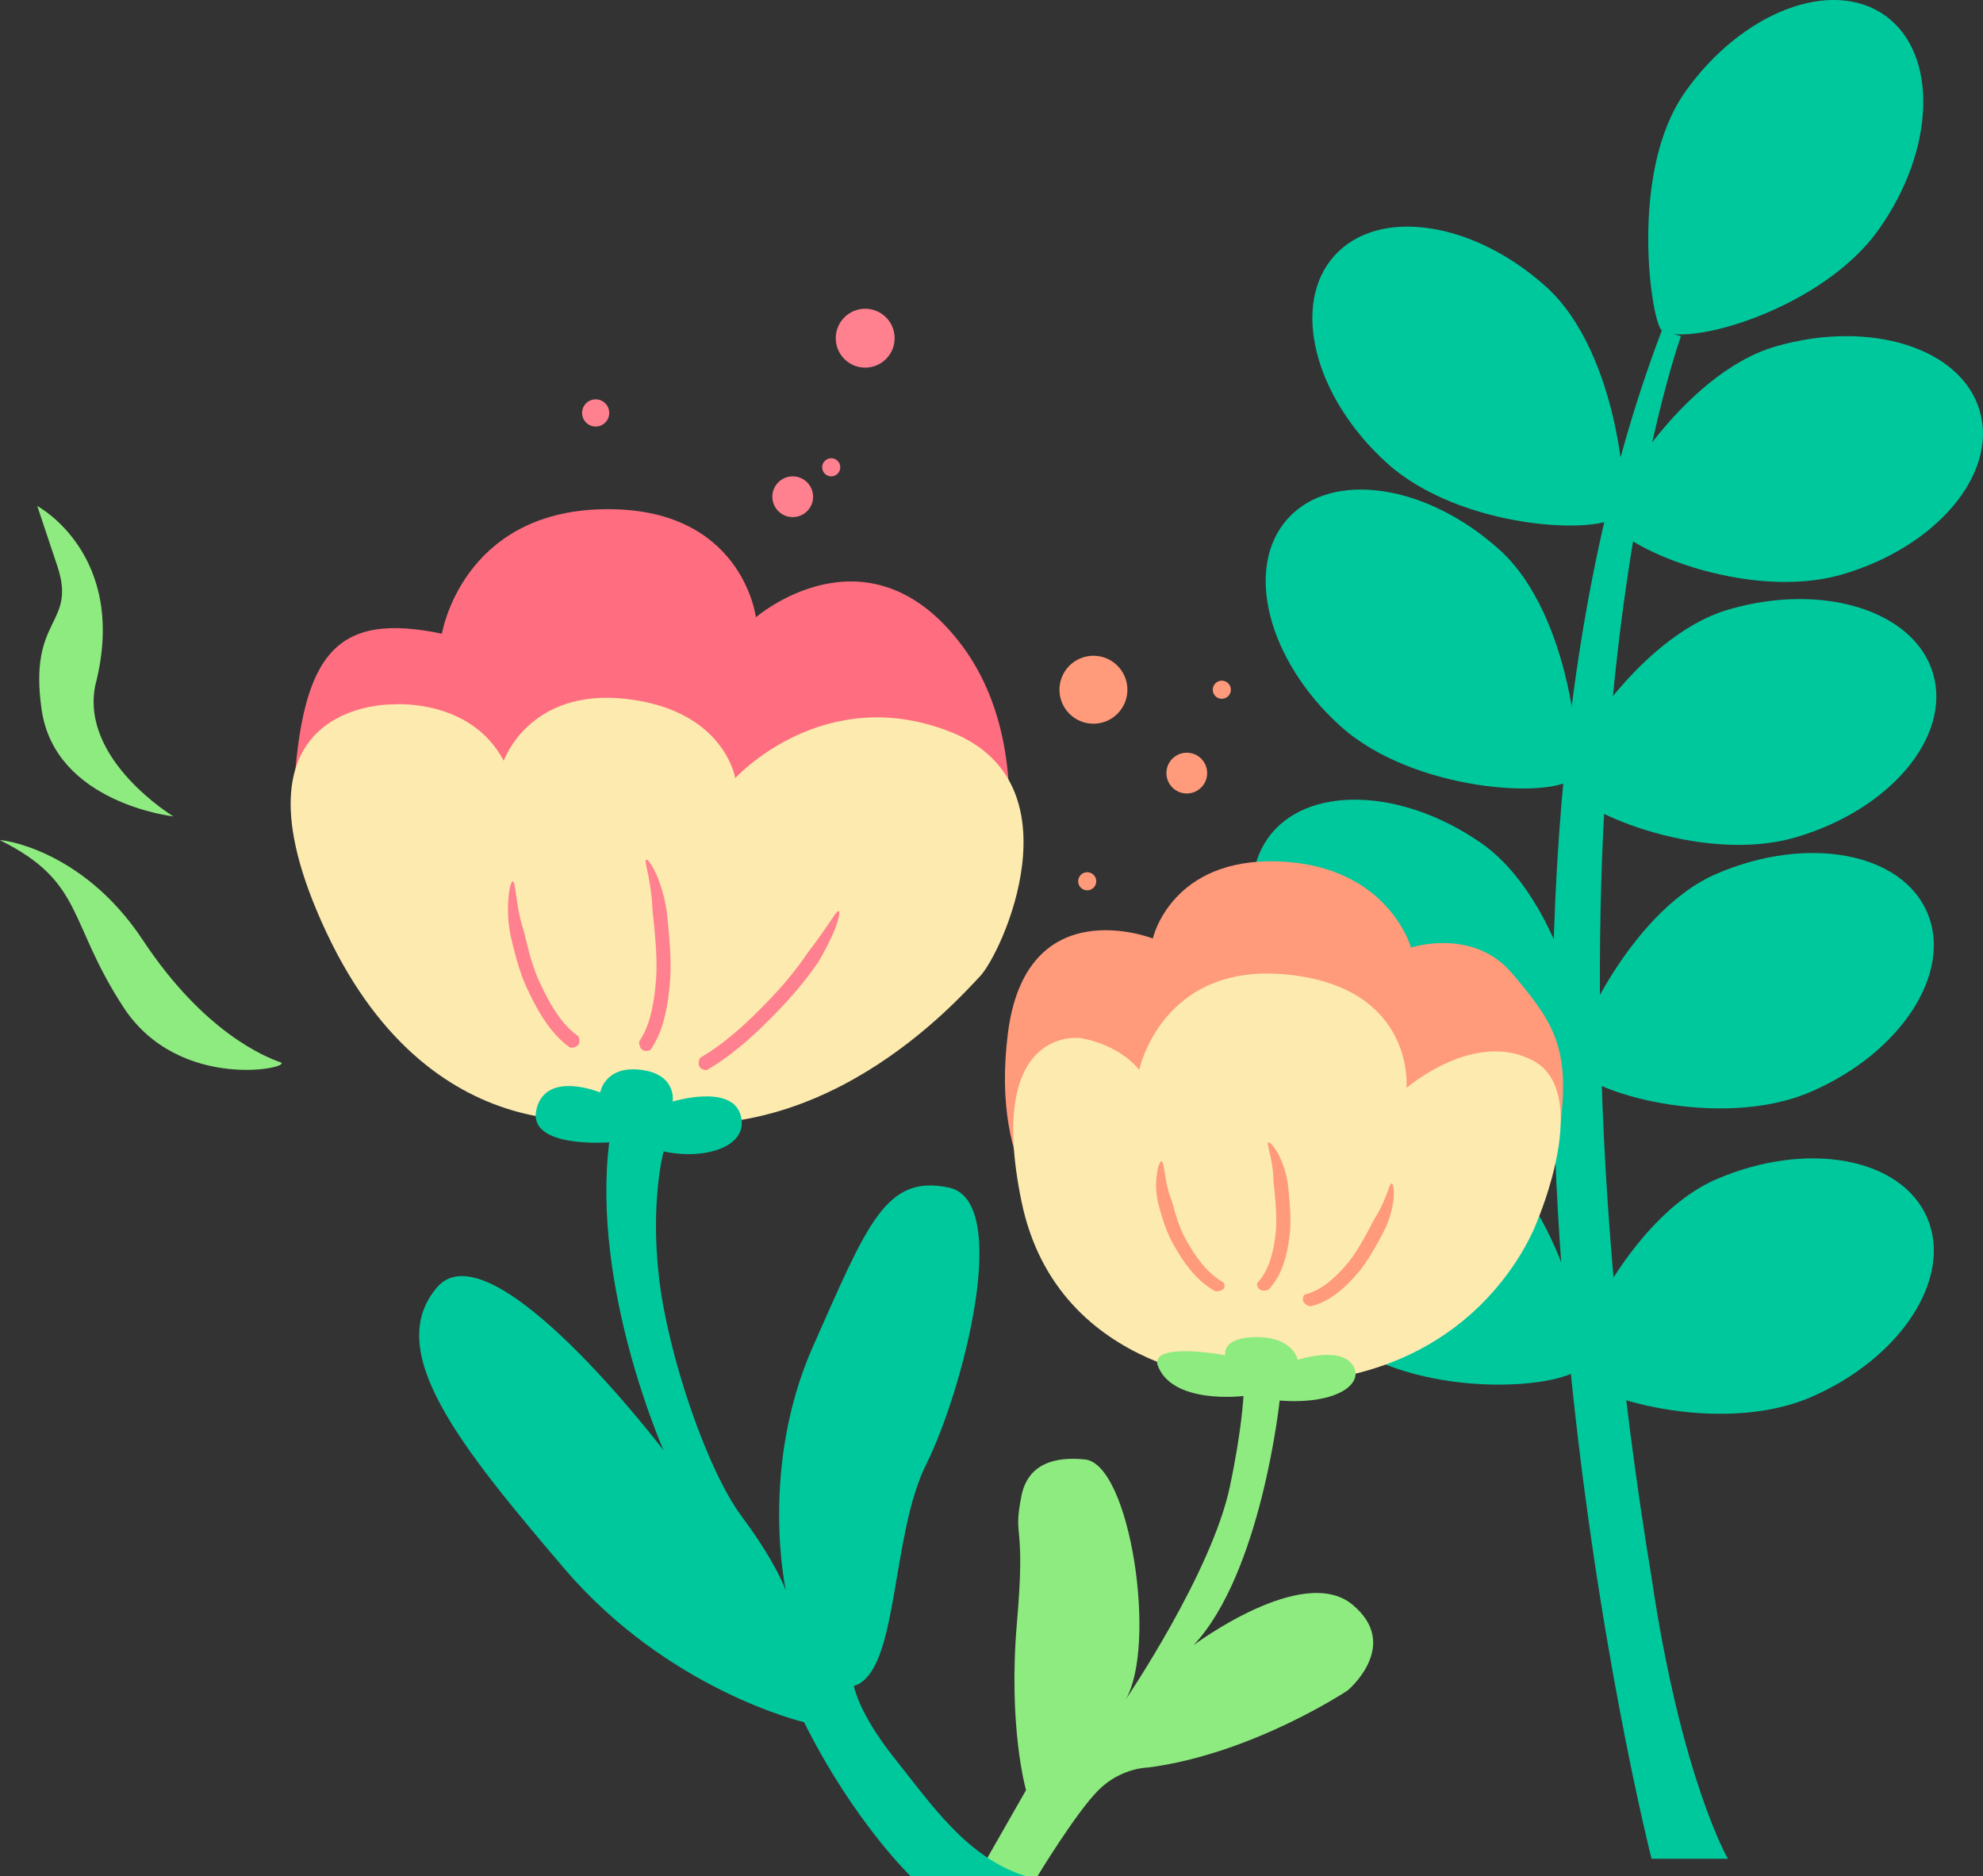 <?xml version="1.0" encoding="UTF-8"?>
<svg id="Layer_2" data-name="Layer 2" xmlns="http://www.w3.org/2000/svg" viewBox="0 0 437.74 414.15">
  <rect x="0" y="0" width="437.74" height="414.15" fill="#333333" stroke="none"/>
  <defs>
    <style>
      .cls-1 {
        fill: #00c89d;
      }

      .cls-2 {
        fill: #ff9a7b;
      }

      .cls-3 {
        fill: #ff6e80;
      }

      .cls-4 {
        fill: #ff808f;
      }

      .cls-5 {
        fill: #fdeaae;
      }

      .cls-6 {
        fill: #8eeb80;
      }
    </style>
  </defs>
  <g id="flower1">
    <g>
      <g>
        <g>
          <path class="cls-1" d="m378.94,260.28c-19.95,8.58-32.89,39.63-31.78,42.21,2.59,6.02,32.55,14.53,52.5,5.95,19.95-8.58,31.48-26.32,25.76-39.62-5.72-13.3-26.53-17.12-46.48-8.54Z"/>
          <path class="cls-1" d="m417.51,274.55c.13,0,.17,0,.34-.12.6-.39,1.38-1.02,1.75-1.94.35-.9.28-2.1-1.32-3.49-.06-.05-.34-.23-.49-.26-3.58-.17-7.06.32-10.35,1.06-3.02.68-5.91,1.56-8.73,2.42-2.82.85-5.66,1.72-8.5,2.64-5.67,1.84-11.36,3.93-16.84,6.66-1.67.83-3.27,1.7-4.84,2.54,0,0-.46.29-1.24.78-.77.48-1.85,1.16-3.08,1.88-1.23.72-2.74,1.51-4.28,2.44-1.53.93-3.08,2.04-4.27,3.32-.51.52-.94,1.06-1.27,1.54-.33.48-.58.89-.81,1.25-.45.72-.81,1.2-1.11,1.56-.62.69-.89,1-.51,1.2.35.2,1.44.06,2.57-.69.56-.36,1.12-.82,1.66-1.27.55-.46,1.06-.83,1.67-1.21-.09.12.53-.33,1.69-.89,1.15-.58,2.87-1.24,4.76-1.91,1.9-.67,3.9-1.51,5.3-2.15,1.4-.64,2.34-1.07,2.34-1.07,1.36-.73,2.69-1.44,4.02-2.1,5.09-2.53,10.5-4.53,16.04-6.33,2.77-.9,5.57-1.75,8.39-2.6,2.82-.85,5.58-1.69,8.32-2.3,2.98-.67,5.94-1.06,8.8-.92Z"/>
        </g>
        <g>
          <path class="cls-1" d="m341.34,63.34c16.11,14.56,18.34,48.12,16.45,50.2-4.39,4.86-35.5,3.25-51.61-11.31-16.11-14.56-21.3-35.07-11.59-45.81,9.71-10.74,30.64-7.64,46.75,6.92Z"/>
          <path class="cls-1" d="m300.23,64.41c-.12-.04-.16-.05-.29-.23-.44-.56-.98-1.41-1.03-2.4-.04-.96.42-2.08,2.37-2.88.07-.03.4-.11.55-.09,3.44.99,6.58,2.58,9.46,4.34,2.64,1.62,5.09,3.39,7.48,5.1,2.4,1.72,4.81,3.46,7.2,5.25,4.78,3.58,9.48,7.39,13.79,11.74,1.31,1.32,2.54,2.67,3.76,3.97,0,0,.34.42.92,1.14.58.71,1.37,1.69,2.31,2.77.94,1.08,2.11,2.31,3.26,3.69,1.15,1.37,2.26,2.93,2.97,4.52.31.66.55,1.31.71,1.86.16.56.27,1.03.37,1.44.2.82.38,1.4.55,1.84.36.86.52,1.23.09,1.3-.4.07-1.39-.41-2.21-1.48-.41-.52-.79-1.14-1.16-1.74-.37-.61-.74-1.12-1.19-1.69.04.15-.39-.48-1.31-1.39-.9-.92-2.32-2.1-3.89-3.35-1.58-1.25-3.2-2.69-4.32-3.74-1.12-1.06-1.87-1.77-1.87-1.77-1.05-1.13-2.08-2.24-3.12-3.29-4-4.04-8.48-7.68-13.14-11.16-2.33-1.75-4.71-3.46-7.1-5.17-2.4-1.72-4.74-3.4-7.13-4.86-2.61-1.59-5.28-2.92-8.03-3.71Z"/>
        </g>
        <g>
          <path class="cls-1" d="m371.97,20.34c-12.55,17.72-7.42,50.96-5.13,52.58,5.35,3.79,35.35-4.56,47.9-22.28,12.55-17.72,13.15-38.87,1.34-47.24-11.81-8.37-31.56-.79-44.12,16.93Z"/>
          <path class="cls-1" d="m412.33,12.42c.11-.06.15-.08.23-.28.3-.64.65-1.59.48-2.56-.17-.95-.86-1.94-2.94-2.3-.08-.01-.41-.02-.56.03-3.15,1.72-5.86,3.95-8.29,6.3-2.23,2.15-4.23,4.41-6.19,6.61-1.97,2.2-3.94,4.42-5.88,6.69-3.88,4.53-7.65,9.28-10.9,14.46-.99,1.58-1.9,3.16-2.81,4.69,0,0-.24.49-.65,1.31-.41.81-.97,1.95-1.66,3.21-.68,1.26-1.56,2.72-2.38,4.31-.82,1.59-1.57,3.35-1.91,5.05-.16.71-.25,1.4-.28,1.97-.03.58-.04,1.06-.05,1.49-.01.85-.07,1.45-.14,1.91-.17.91-.24,1.31.19,1.29.4-.02,1.26-.7,1.83-1.93.29-.6.52-1.29.75-1.95.23-.68.47-1.26.79-1.9,0,.15.28-.55.97-1.64.67-1.1,1.81-2.55,3.07-4.12,1.27-1.56,2.54-3.32,3.4-4.59.86-1.28,1.44-2.13,1.44-2.13.78-1.33,1.54-2.63,2.33-3.89,3.02-4.81,6.61-9.34,10.4-13.76,1.89-2.21,3.84-4.4,5.8-6.6,1.97-2.2,3.88-4.36,5.9-6.3,2.2-2.12,4.51-4,7.03-5.37Z"/>
        </g>
        <g>
          <path class="cls-1" d="m391.98,76.47c-20.86,6.03-37.57,35.22-36.79,37.92,1.82,6.3,30.48,18.47,51.35,12.44,20.86-6.03,34.51-22.19,30.49-36.1-4.02-13.91-24.19-20.29-45.05-14.26Z"/>
          <path class="cls-1" d="m428.47,95.44c.12.02.17.03.36-.08.64-.31,1.5-.84,1.98-1.71.46-.85.54-2.05-.87-3.63-.05-.06-.31-.27-.45-.32-3.53-.62-7.05-.56-10.4-.24-3.08.3-6.06.81-8.96,1.31-2.91.5-5.83,1-8.77,1.56-5.86,1.12-11.76,2.49-17.53,4.51-1.76.61-3.46,1.28-5.12,1.92,0,0-.5.23-1.33.62-.83.38-1.98.92-3.29,1.48-1.31.56-2.91,1.15-4.55,1.89-1.64.73-3.31,1.64-4.65,2.76-.57.46-1.07.94-1.45,1.37-.39.43-.69.81-.96,1.13-.54.65-.95,1.09-1.3,1.41-.7.61-1,.88-.65,1.13.33.24,1.42.24,2.64-.36.6-.29,1.21-.68,1.81-1.06.6-.39,1.15-.69,1.81-.99-.1.11.56-.26,1.79-.68,1.21-.44,3.01-.87,4.96-1.3,1.97-.43,4.06-1.01,5.52-1.47,1.47-.46,2.46-.77,2.46-.77,1.44-.55,2.85-1.1,4.25-1.58,5.37-1.88,10.99-3.19,16.71-4.28,2.86-.55,5.75-1.04,8.65-1.54,2.91-.49,5.75-.98,8.54-1.25,3.04-.29,6.02-.31,8.84.18Z"/>
        </g>
        <g>
          <path class="cls-1" d="m331.04,121.38c16.11,14.56,18.34,48.12,16.45,50.2-4.39,4.86-35.5,3.25-51.61-11.31-16.11-14.56-21.3-35.07-11.59-45.81,9.71-10.74,30.64-7.64,46.75,6.92Z"/>
          <path class="cls-1" d="m289.93,122.45c-.12-.04-.16-.05-.29-.23-.44-.56-.98-1.41-1.03-2.4-.04-.96.42-2.08,2.37-2.88.07-.03.4-.11.55-.09,3.44.99,6.58,2.58,9.46,4.34,2.64,1.62,5.09,3.39,7.48,5.1,2.4,1.72,4.81,3.46,7.2,5.25,4.78,3.58,9.48,7.39,13.79,11.74,1.31,1.32,2.54,2.67,3.76,3.97,0,0,.34.42.92,1.14.58.71,1.37,1.69,2.31,2.77.94,1.08,2.11,2.31,3.26,3.69,1.15,1.37,2.26,2.93,2.97,4.52.31.66.55,1.31.71,1.86.16.56.27,1.03.37,1.44.2.82.38,1.4.55,1.84.36.86.52,1.23.09,1.3-.4.07-1.39-.41-2.21-1.48-.41-.52-.79-1.14-1.16-1.74-.37-.61-.74-1.12-1.19-1.69.04.15-.39-.48-1.31-1.39-.9-.92-2.32-2.1-3.89-3.35-1.58-1.25-3.2-2.69-4.32-3.74-1.12-1.06-1.87-1.77-1.87-1.77-1.05-1.13-2.08-2.24-3.12-3.29-4-4.04-8.48-7.68-13.14-11.16-2.33-1.75-4.71-3.46-7.1-5.17-2.4-1.72-4.74-3.4-7.13-4.86-2.61-1.59-5.28-2.92-8.03-3.71Z"/>
        </g>
        <g>
          <path class="cls-1" d="m381.69,134.51c-20.86,6.03-37.57,35.22-36.79,37.92,1.82,6.3,30.48,18.47,51.35,12.44s34.51-22.19,30.49-36.1c-4.02-13.91-24.19-20.29-45.05-14.26Z"/>
          <path class="cls-1" d="m418.18,153.48c.12.02.17.03.36-.08.64-.31,1.5-.84,1.98-1.71.46-.85.54-2.05-.87-3.63-.05-.06-.31-.27-.45-.32-3.53-.62-7.05-.56-10.4-.24-3.08.3-6.06.81-8.96,1.31-2.91.5-5.83,1-8.77,1.56-5.86,1.12-11.76,2.49-17.53,4.51-1.76.61-3.46,1.28-5.12,1.92,0,0-.5.23-1.33.62-.83.38-1.98.92-3.29,1.48-1.31.56-2.91,1.15-4.55,1.89-1.64.73-3.31,1.64-4.65,2.76-.57.46-1.07.94-1.45,1.37-.39.43-.69.81-.96,1.13-.54.65-.95,1.09-1.3,1.41-.7.61-1,.88-.65,1.13.33.24,1.42.24,2.64-.36.6-.29,1.21-.68,1.81-1.06.6-.39,1.15-.69,1.81-.99-.1.11.56-.26,1.79-.68,1.21-.44,3.01-.87,4.96-1.3,1.97-.43,4.06-1.01,5.52-1.47,1.47-.46,2.46-.77,2.46-.77,1.44-.55,2.85-1.1,4.25-1.58,5.37-1.88,10.99-3.19,16.71-4.28,2.86-.55,5.75-1.04,8.65-1.54,2.91-.49,5.75-.98,8.54-1.25,3.04-.29,6.02-.31,8.84.18Z"/>
        </g>
        <g>
          <path class="cls-1" d="m327.05,186.16c17.8,12.44,24.19,45.46,22.58,47.76-3.75,5.37-34.82,7.65-52.61-4.79-17.8-12.44-25.5-32.14-17.21-44.01,8.29-11.87,29.44-11.4,47.24,1.04Z"/>
          <path class="cls-1" d="m286.39,192.34c-.12-.02-.17-.03-.31-.19-.5-.5-1.15-1.28-1.32-2.25-.16-.95.15-2.12,1.99-3.15.07-.04.38-.16.53-.16,3.54.55,6.85,1.74,9.93,3.13,2.82,1.27,5.47,2.73,8.06,4.13,2.59,1.41,5.2,2.83,7.79,4.31,5.18,2.95,10.33,6.15,15.14,9.93,1.47,1.15,2.86,2.33,4.22,3.47,0,0,.39.38,1.06,1.01.66.63,1.57,1.51,2.64,2.46,1.06.96,2.38,2.03,3.7,3.26,1.31,1.22,2.61,2.63,3.51,4.11.39.62.71,1.23.93,1.76.23.53.39.99.55,1.38.3.79.55,1.34.77,1.75.46.8.67,1.16.26,1.28-.39.12-1.43-.23-2.38-1.2-.48-.46-.93-1.03-1.37-1.58-.44-.56-.87-1.02-1.39-1.52.06.14-.45-.43-1.47-1.22-1-.8-2.56-1.79-4.28-2.84-1.72-1.04-3.51-2.27-4.75-3.17-1.24-.91-2.08-1.52-2.08-1.52-1.19-.99-2.34-1.96-3.51-2.87-4.47-3.51-9.37-6.56-14.43-9.44-2.53-1.44-5.1-2.84-7.69-4.25-2.59-1.41-5.13-2.79-7.68-3.94-2.78-1.26-5.6-2.24-8.43-2.68Z"/>
        </g>
        <g>
          <path class="cls-1" d="m378.94,192.87c-19.95,8.58-32.89,39.63-31.78,42.21,2.59,6.02,32.55,14.53,52.5,5.95s31.48-26.32,25.76-39.62c-5.72-13.3-26.53-17.12-46.48-8.54Z"/>
          <path class="cls-1" d="m417.51,207.15c.13,0,.17,0,.34-.12.6-.39,1.38-1.02,1.75-1.94.35-.9.28-2.1-1.32-3.49-.06-.05-.34-.23-.49-.26-3.58-.17-7.06.32-10.35,1.06-3.02.68-5.91,1.56-8.73,2.42-2.82.85-5.66,1.72-8.5,2.64-5.67,1.84-11.36,3.93-16.84,6.66-1.67.83-3.27,1.7-4.84,2.54,0,0-.46.29-1.24.78-.77.48-1.85,1.16-3.08,1.88-1.23.72-2.74,1.51-4.28,2.44-1.53.93-3.08,2.04-4.27,3.32-.51.52-.94,1.06-1.27,1.54-.33.48-.58.89-.81,1.25-.45.72-.81,1.2-1.11,1.56-.62.69-.89,1-.51,1.2.35.2,1.44.06,2.57-.69.56-.36,1.12-.82,1.66-1.27.55-.46,1.06-.83,1.67-1.21-.09.12.53-.33,1.69-.89,1.15-.58,2.87-1.24,4.76-1.91,1.9-.67,3.9-1.51,5.3-2.15,1.4-.64,2.34-1.07,2.34-1.07,1.36-.73,2.69-1.44,4.02-2.1,5.09-2.53,10.5-4.53,16.04-6.33,2.77-.9,5.57-1.75,8.39-2.6,2.82-.85,5.58-1.69,8.32-2.3,2.98-.67,5.94-1.06,8.8-.92Z"/>
        </g>
        <g>
          <path class="cls-1" d="m327.05,253.56c17.8,12.44,24.19,45.46,22.58,47.76-3.75,5.37-34.82,7.65-52.61-4.79-17.8-12.44-25.5-32.14-17.21-44.01,8.29-11.87,29.44-11.4,47.24,1.04Z"/>
          <path class="cls-1" d="m286.39,259.74c-.12-.02-.17-.03-.31-.19-.5-.5-1.15-1.28-1.32-2.25-.16-.95.15-2.12,1.99-3.15.07-.04.38-.16.53-.16,3.54.55,6.85,1.74,9.93,3.13,2.82,1.27,5.47,2.73,8.06,4.13,2.59,1.41,5.2,2.83,7.79,4.31,5.18,2.95,10.33,6.15,15.14,9.93,1.47,1.15,2.86,2.33,4.22,3.47,0,0,.39.38,1.06,1.01.66.63,1.57,1.51,2.64,2.46,1.06.96,2.38,2.03,3.7,3.26,1.31,1.22,2.61,2.63,3.51,4.11.39.62.71,1.23.93,1.76.23.53.39.99.55,1.38.3.79.55,1.34.77,1.75.46.8.67,1.16.26,1.28-.39.12-1.43-.23-2.38-1.2-.48-.46-.93-1.03-1.37-1.58-.44-.56-.87-1.02-1.39-1.52.06.14-.45-.43-1.47-1.22-1-.8-2.56-1.79-4.28-2.84-1.72-1.04-3.51-2.27-4.75-3.17-1.24-.91-2.08-1.52-2.08-1.52-1.19-.99-2.34-1.96-3.51-2.87-4.47-3.51-9.37-6.56-14.43-9.44-2.53-1.44-5.1-2.84-7.69-4.25-2.59-1.41-5.13-2.79-7.68-3.94-2.78-1.26-5.6-2.24-8.43-2.68Z"/>
        </g>
        <path class="cls-1" d="m381.43,410.3h-16.85s-50.69-198.25,2.27-337.37l4.22,1.28s-35.51,97.79-6.49,274.05c6.55,44.26,16.85,62.05,16.85,62.05Z"/>
      </g>
      <path class="cls-6" d="m38.28,180.21s-26.1-2.88-29.09-23.57c-2.99-20.7,7.85-18.54,3.45-31.74l-4.41-13.2s20.3,10.78,12.8,39.6c-3.32,16.46,17.24,28.91,17.24,28.91Z"/>
      <path class="cls-6" d="m0,185.47c-.46-.23,17.95,1.5,31.51,22.01,13.56,20.51,27.14,25.85,30.38,27s-22.26,6.8-34.62-12.12C14.91,203.45,18.61,194.67,0,185.47Z"/>
      <path class="cls-2" d="m234.36,270.69s-15.88-10.53-11.88-42.53,32-21,32-21c0,0,4-18,28-17s29,19,29,19c0,0,13.71-4.52,22.35,5.74,8.65,10.26,12.74,15.83,10.69,32.55-2.05,16.71-59.03,44.65-67.04,43.18-8.01-1.47-10.74-2.26-10.74-2.26l-32.39-17.67Z"/>
      <circle class="cls-2" cx="261.98" cy="170.65" r="4.5"/>
      <circle class="cls-2" cx="269.71" cy="152.25" r="2"/>
      <circle class="cls-2" cx="240" cy="194.53" r="2"/>
      <circle class="cls-2" cx="241.37" cy="152.25" r="7.5"/>
      <path class="cls-5" d="m275.48,305.15s-42-1-50-40,13-36,13-36c0,0,8,1,13,7,0,0,5-24,33-21s26,25,26,25c0,0,15-13,28-6s1,35,1,35c0,0-13,39-64,36Z"/>
      <path class="cls-6" d="m274.48,308.15s-16,2-19-7c-1-5,15-2,15-2,0,0-1-4,7-4s9,5,9,5c0,0,9-3,12,1s-3,9-16,8c0,0-4,38-19,54,0,0,24-18,35-9s-1,19-1,19c0,0-21,14-44,17,0,0-6,0-11,5s-13.46,19-13.46,19h-13.37l10.84-19s-4-14-2-37-1-18,1-28c.88-4.39,4-9,14-8s16,41,9,53c0,0,19-28,23-47,2.71-12.87,3-20,3-20Z"/>
      <path class="cls-2" d="m270.07,283.07c.06.03.08.04.1.13.22.54.5,1.75-1.68,1.84-.04,0-.22-.01-.29-.04-1.5-.86-2.83-1.91-3.95-3.04-2.12-2.16-3.66-4.51-5.01-6.88-1.42-2.41-2.32-4.98-3.03-7.49l-.6-2.19s-.04-.22-.11-.6c-.07-.39-.17-.97-.23-1.61-.12-1.29-.08-2.9.14-4.22.33-2.24.89-2.84,1.12-2.59.26.25.38,1.35.6,2.66.03-.14.18,1.44.57,3.01.19.79.43,1.57.64,2.13.22.61.37,1.03.37,1.03l.51,1.86c.7,2.45,1.53,4.81,2.84,7.04,1.3,2.27,2.77,4.49,4.63,6.38.99.98,2.08,1.85,3.35,2.58Z"/>
      <path class="cls-2" d="m280.06,284.65c-.05.05-.07.07-.19.1-.82.29-2.24.29-2.38-1.3,0-.03,0-.15.03-.2.92-.99,1.61-2.09,2.16-3.26,1.17-2.58,1.69-5.47,1.98-8.29.2-2.81-.02-5.72-.3-8.61l-.24-2.2s0-.23-.02-.61c-.01-.37-.03-.87-.08-1.47-.11-1.19-.37-2.71-.64-3.96-.54-2.11-.7-2.79-.28-2.69.4.11,1.25,1.08,1.95,2.37-.02-.15.78,1.4,1.34,3.06.28.83.52,1.68.65,2.35.13.63.21,1.05.21,1.05l.21,1.92c.29,2.95.52,5.9.31,8.95-.32,3.02-.83,5.99-2.16,8.95-.62,1.34-1.46,2.66-2.54,3.83Z"/>
      <path class="cls-2" d="m289.32,288.34c-.07.02-.09.02-.21-.02-.84-.21-2.03-1-1.27-2.4.01-.03.08-.13.13-.15,1.31-.32,2.5-.85,3.6-1.52,2.4-1.5,4.44-3.62,6.24-5.8,1.72-2.23,3.15-4.78,4.52-7.34l1.02-1.97s.12-.19.32-.52c.2-.32.46-.74.74-1.27.57-1.05,1.19-2.46,1.66-3.66.72-2.05.96-2.71,1.26-2.39.27.31.44,1.59.31,3.05.06-.13-.12,1.6-.58,3.29-.22.85-.5,1.69-.76,2.32-.24.59-.4.99-.4.99l-.89,1.72c-1.39,2.62-2.83,5.2-4.7,7.63-1.94,2.34-4,4.53-6.75,6.26-1.25.77-2.68,1.41-4.24,1.79Z"/>
      <g>
        <path class="cls-3" d="m122.91,242.73s-59.89-35.79-58.09-67.37c1.81-31.58,9.61-40.28,32.73-35.48,0,0,4.39-26.76,35.38-27.47,30.99-.71,33.93,23.85,33.93,23.85,0,0,24.16-20.91,44.76,5.27s6.53,67.02,6.53,67.02c0,0-38.84,51-95.24,34.17Z"/>
        <path class="cls-5" d="m138,246.33s-41.76,10.96-65.94-40.5c-24.18-51.46,14.85-50.35,14.85-50.35,0,0,16.97-1.39,24.29,12.45,0,0,5.58-16.16,27.17-13.64,21.59,2.52,23.93,17.47,23.93,17.47,0,0,19.51-21.45,47.78-10.1,28.27,11.36,11.12,48.76,6.23,53.87-4.88,5.11-36.08,40.84-78.32,30.8Z"/>
        <path class="cls-1" d="m134.49,252.15s-18.14,1.47-16.07-7.27c2.07-8.73,14.07-3.73,14.07-3.73,0,0,1-6,9-5s7,7,7,7c0,0,13-4,15,3s-8,10-17,8c0,0-3,11-1,28s10.52,42.22,18.26,52.61c7.74,10.39,9.74,16.39,9.74,16.39,0,0-6-27,6-54s16-38,30-35,3,45-5,61-6,46-16,49c0,0,1,6,9,16s16,22,29,26h-25.46s-12.54-12-23.54-34c0,0-30-7-53-34s-40-48-28-62,50,36,50,36c0,0-16-36-12-68Z"/>
        <path class="cls-4" d="m127.63,228.69c.06.04.08.06.11.17.24.7.55,2.25-1.62,2.41-.04,0-.22-.01-.29-.05-1.53-1.07-2.88-2.4-4.04-3.82-2.19-2.73-3.79-5.73-5.22-8.75-1.49-3.07-2.46-6.37-3.25-9.59l-.67-2.81s-.05-.29-.13-.77c-.08-.5-.2-1.25-.27-2.07-.15-1.66-.17-3.74.02-5.44.27-2.89.8-3.69,1.05-3.36.27.32.42,1.73.67,3.42.03-.18.22,1.85.66,3.87.21,1.01.47,2.01.7,2.73.24.79.4,1.32.4,1.32l.57,2.39c.77,3.14,1.67,6.17,3.05,9.01,1.36,2.9,2.9,5.72,4.82,8.11,1.02,1.25,2.14,2.34,3.43,3.25Z"/>
        <path class="cls-4" d="m143.69,231.64c-.05.07-.06.09-.19.14-.81.39-2.23.42-2.42-1.62,0-.04,0-.2.02-.26.89-1.3,1.55-2.73,2.06-4.25,1.09-3.35,1.53-7.09,1.74-10.73.12-3.62-.18-7.38-.55-11.09l-.31-2.84s-.01-.29-.04-.79c-.02-.48-.05-1.12-.13-1.89-.14-1.53-.45-3.48-.76-5.09-.6-2.7-.78-3.58-.36-3.46.4.13,1.28,1.36,2.02,3.01-.03-.19.82,1.79,1.43,3.92.31,1.06.57,2.16.72,3.01.14.8.24,1.34.24,1.34l.27,2.47c.37,3.8.69,7.6.57,11.53-.23,3.9-.65,7.73-1.89,11.58-.58,1.74-1.38,3.46-2.43,5Z"/>
        <path class="cls-4" d="m156.14,236.17c-.07.04-.09.05-.22.04-.86-.02-2.21-.55-1.49-2.5.01-.04.09-.18.14-.22,1.43-.84,2.82-1.76,4.17-2.75,3.41-2.5,6.55-5.42,9.57-8.48,3.02-3.05,5.87-6.25,8.39-9.68.56-.75,1.09-1.52,1.61-2.3,0,0,.72-.91,1.65-2.17.94-1.26,2.06-2.9,3-4.26,1.52-2.35,2.12-3.03,2.29-2.63.16.39-.17,1.83-.81,3.49.11-.15-.69,1.82-1.68,3.76-.97,1.95-2.12,3.87-2.12,3.87-.48.69-.96,1.39-1.46,2.06-2.63,3.58-5.59,6.89-8.68,10.02-3.09,3.12-6.33,6.15-9.94,8.8-1.42,1.05-2.9,2.03-4.44,2.93Z"/>
      </g>
      <circle class="cls-4" cx="131.49" cy="91.15" r="3"/>
      <circle class="cls-4" cx="183.49" cy="103.15" r="2"/>
      <circle class="cls-4" cx="174.99" cy="109.65" r="4.5"/>
      <circle class="cls-4" cx="190.99" cy="74.65" r="6.5"/>
    </g>
  </g>
</svg>